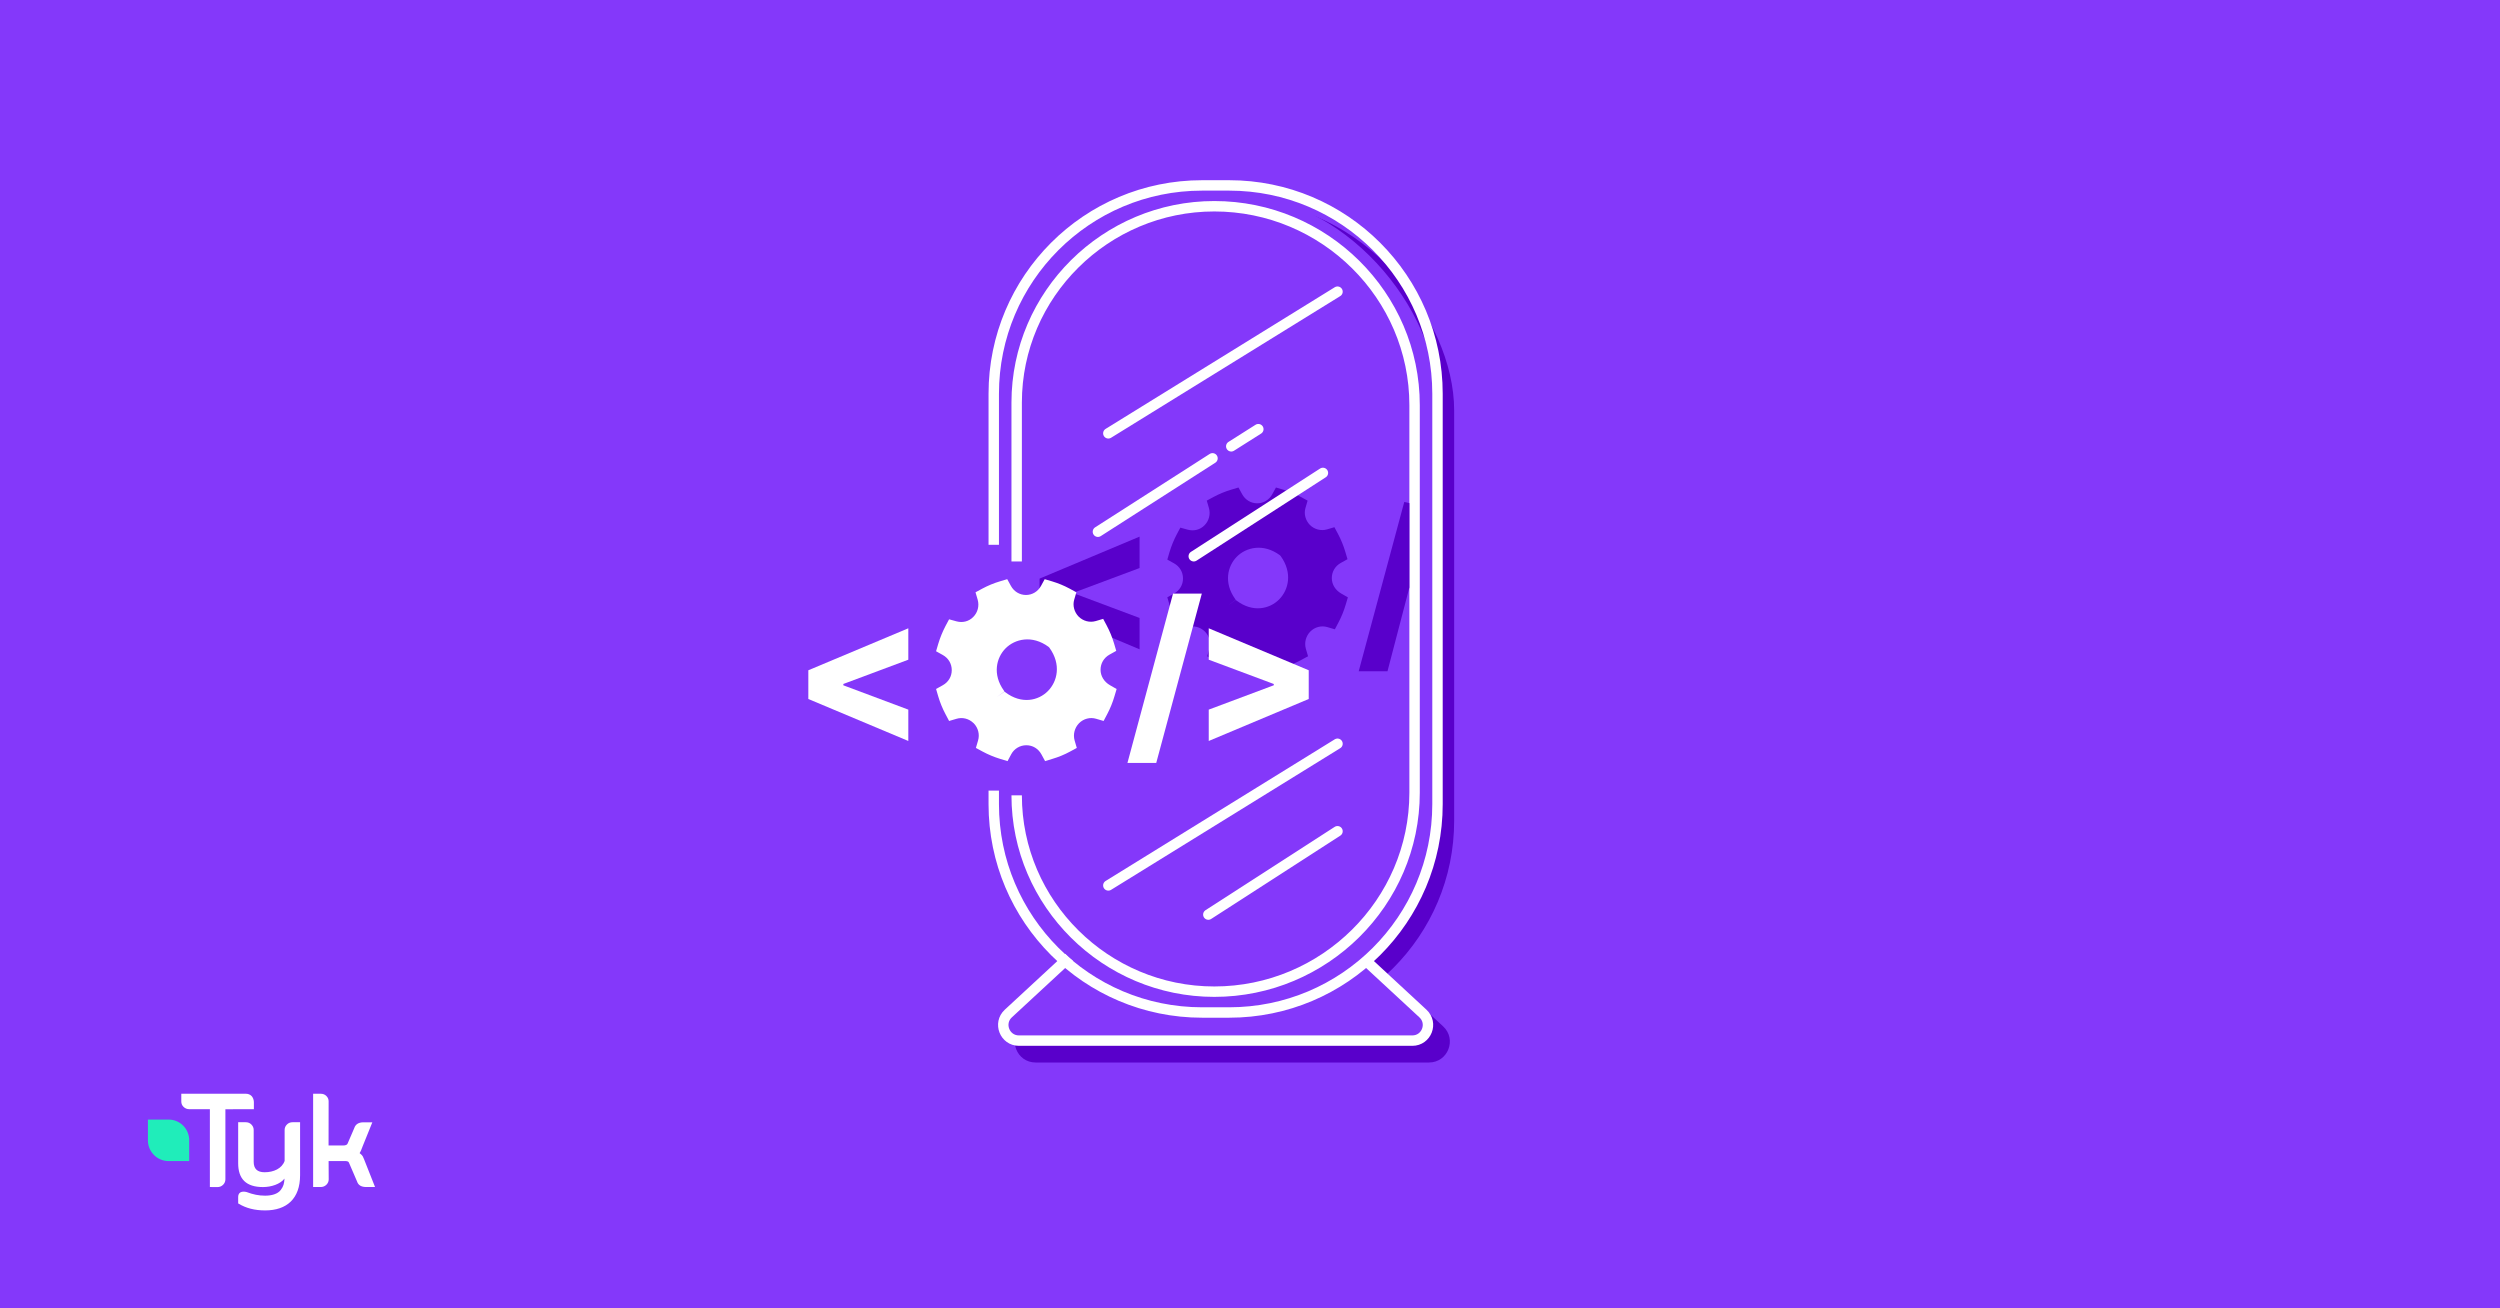 <svg xmlns="http://www.w3.org/2000/svg" width="1200" height="628" viewBox="0 0 1200 628" fill="none"><rect x="0" y="0" width="1200" height="628" fill="#333333" stroke="none"/><g clip-path="url(#clip0_2002_1301)"><path d="M1200 0H0V628H1200V0Z" fill="#8438FA"></path><path d="M120.74 526.09C120.03 525.36 119.1 525 118.04 525H87.02V528.72C87.02 529.72 87.37 530.59 88.11 531.3C88.85 532.03 89.77 532.41 90.84 532.41H100.74V569.77L104.37 569.8C105.43 569.8 106.36 569.42 107.07 568.71C107.81 567.98 108.19 567.08 108.19 566.11V532.44L121.86 532.41V528.96C121.83 527.98 121.48 526.84 120.74 526.08V526.09Z" fill="white"></path><path d="M140.44 538.67C139.38 538.67 138.45 539.02 137.74 539.75C137 540.48 136.62 541.38 136.62 542.36V557.25C135.31 560.91 131.33 562.68 127.04 562.68C123.49 562.68 121.77 561.03 121.77 557.66V542.36C121.77 541.38 121.39 540.51 120.65 539.75C119.94 539.02 119.01 538.67 117.95 538.67H114.32V558.37C114.32 565.94 118.19 569.79 126.22 569.79C130.18 569.79 134.49 568.41 136.56 565.72C136.4 568.11 136.12 569.36 134.79 571.15C133.29 573.16 130.34 573.92 127.26 573.92C124.18 573.92 121.48 573.35 118.36 572.18C117.84 572.04 117.35 571.99 116.94 571.99C115.25 571.99 114.32 572.91 114.32 574.59V577.63L114.54 577.77C118.09 579.91 122.23 581 127.26 581C137.68 581 144.04 575.33 144.04 564.12V538.67H140.44Z" fill="white"></path><path d="M174.6 556.12C174.05 554.47 173.4 554.22 172.61 553.49C172.96 553.03 173.4 552.16 174.03 550.32L178.72 538.71H174.46C172.14 538.71 170.64 539.66 170.04 541.5L166.85 548.91C166.6 549.53 165.87 549.83 164.67 549.83H157.71L157.74 528.64C157.74 527.66 157.41 526.85 156.68 526.09C155.97 525.36 155.04 525 153.98 525H150.3V569.77H153.96C155.02 569.77 155.95 569.39 156.69 568.66C157.4 567.95 157.78 567.09 157.78 566.08L157.73 557.32H165.97C167.14 557.32 167.44 557.86 167.58 558.27L171.4 567.14C171.97 568.9 173.45 569.77 175.79 569.77H180.02L174.62 556.12H174.6Z" fill="white"></path><path d="M90.78 546.46C90.34 541.41 86.17 537.45 81.04 537.4H71V547.76C71.22 552.94 75.37 557.12 80.55 557.31H90.81V546.48L90.78 546.45V546.46Z" fill="#20EDBA"></path><path d="M584.708 405.286C588.541 401.738 594.459 401.738 598.292 405.286L692.708 492.661C699.384 498.839 695.013 510 685.916 510H497.084C487.987 510 483.616 498.839 490.292 492.661L584.708 405.286Z" fill="#5900CB"></path><rect x="485" y="97" width="213" height="397" rx="100" fill="#5900CB"></rect><path d="M588.594 399.12L683.01 486.495C688.017 491.129 684.738 499.5 677.916 499.5H489.084C482.262 499.5 478.983 491.129 483.99 486.495L578.406 399.12C581.281 396.46 585.719 396.46 588.594 399.12Z" fill="#8438FA" stroke="white" stroke-width="5"></path><rect x="477" y="93" width="213" height="393" rx="100" fill="#8438FA"></rect><path d="M477 261.5V189C477 133.772 521.772 89 577 89H590C645.228 89 690 133.772 690 189V386C690 441.228 645.228 486 590 486H577C521.772 486 477 441.228 477 386V379.5" stroke="white" stroke-width="5"></path><path d="M488 381.75V381.75C488 433.803 530.818 476 582.871 476V476C635.614 476 679 433.243 679 380.5V194.5C679 141.757 635.614 99 582.871 99V99C530.818 99 488 141.197 488 193.25V193.25V269.5" stroke="white" stroke-width="5"></path><path d="M643.815 284.914C640.964 283.28 639.264 280.513 639.264 277.482C639.264 274.452 640.86 271.711 643.579 270.209L646.796 268.417L645.75 264.859C644.861 261.881 643.684 259.009 642.272 256.347L640.52 253.053L636.963 254.107C634.06 254.95 630.922 254.134 628.751 251.973C626.633 249.812 625.796 246.649 626.607 243.882L627.653 240.298L624.358 238.506C621.717 237.083 618.892 235.924 615.989 235.054L612.459 234L610.681 237.241C609.19 239.956 606.47 241.59 603.463 241.59C600.455 241.59 597.736 239.956 596.245 237.241L594.467 234L590.936 235.054C588.007 235.924 585.183 237.11 582.515 238.533L579.246 240.298L580.292 243.882C581.129 246.834 580.319 249.996 578.148 252.157C576.056 254.292 573.048 255.056 570.093 254.239L566.563 253.264L564.837 256.505C563.425 259.22 562.248 262.066 561.359 265.044L560.312 268.601L563.529 270.393C566.249 271.895 567.844 274.61 567.844 277.667C567.844 280.724 566.249 283.412 563.529 284.914L560.312 286.706L561.359 290.29C562.222 293.215 563.398 296.087 564.811 298.749L566.563 302.069L570.145 301.015C572.97 300.172 576.03 300.936 578.174 302.992L578.357 303.15L578.514 303.308C580.554 305.495 581.312 308.579 580.475 311.425L579.429 315.009L582.698 316.774C585.34 318.197 588.138 319.357 591.041 320.253L594.624 321.333L596.402 318.013C597.814 315.378 600.586 313.717 603.646 313.717C606.706 313.717 609.373 315.351 610.864 318.066L612.642 321.333L616.172 320.253C619.101 319.383 621.926 318.224 624.593 316.774L627.862 315.009L626.816 311.425C625.979 308.499 626.816 305.337 628.935 303.15C631.105 300.963 634.269 300.146 637.146 301.015L640.729 302.069L642.481 298.749C643.893 296.061 645.07 293.215 645.933 290.237L646.979 286.732L643.815 284.914ZM592.871 287.496C587.275 279.696 589.236 271.685 593.682 267.205C598.128 262.725 606.366 260.643 614.316 266.493L614.708 266.888C620.514 274.926 618.552 283.122 614.002 287.707C609.478 292.292 601.371 294.216 593.525 288.261L593.237 288.05C593.237 288.05 593.185 288.023 593.159 287.997L589.419 290.632L593.133 287.918L592.871 287.496Z" fill="#5900CB"></path><path d="M499 291.518V277.73L546.992 257.578V272.659L515.307 284.491L515.804 283.762V285.518L515.307 284.756L546.992 296.622V311.669L499 291.518Z" fill="#5900CB"></path><path d="M676.5 241.5V282L665.995 322.208H652.174L674.049 240.939L676.5 241.5Z" fill="#5900CB"></path><path d="M532 208L642 140" stroke="white" stroke-width="5" stroke-linecap="round"></path><path d="M532 425L642 357" stroke="white" stroke-width="5" stroke-linecap="round"></path><path d="M573 267L635 227" stroke="white" stroke-width="5" stroke-linecap="round"></path><path d="M580 439L642 399" stroke="white" stroke-width="5" stroke-linecap="round"></path><path d="M527 255.232L582 220" stroke="white" stroke-width="5" stroke-linecap="round"></path><path d="M591 214.232L604 206" stroke="white" stroke-width="5" stroke-linecap="round"></path><path d="M532.815 328.914C529.964 327.28 528.264 324.513 528.264 321.482C528.264 318.452 529.86 315.711 532.579 314.209L535.796 312.417L534.75 308.859C533.861 305.881 532.684 303.009 531.272 300.347L529.52 297.053L525.963 298.107C523.06 298.95 519.922 298.134 517.751 295.973C515.633 293.812 514.796 290.649 515.607 287.882L516.653 284.298L513.358 282.506C510.717 281.083 507.892 279.924 504.989 279.054L501.459 278L499.681 281.241C498.19 283.956 495.47 285.59 492.463 285.59C489.455 285.59 486.736 283.956 485.245 281.241L483.467 278L479.936 279.054C477.007 279.924 474.183 281.11 471.515 282.533L468.246 284.298L469.292 287.882C470.129 290.834 469.319 293.996 467.148 296.157C465.056 298.292 462.048 299.056 459.093 298.239L455.563 297.264L453.837 300.505C452.425 303.22 451.248 306.066 450.359 309.044L449.312 312.601L452.529 314.393C455.249 315.895 456.844 318.61 456.844 321.667C456.844 324.724 455.249 327.412 452.529 328.914L449.312 330.706L450.359 334.29C451.222 337.215 452.398 340.087 453.811 342.749L455.563 346.069L459.145 345.015C461.97 344.172 465.03 344.936 467.174 346.992L467.357 347.15L467.514 347.308C469.554 349.495 470.312 352.579 469.475 355.425L468.429 359.009L471.698 360.774C474.34 362.197 477.138 363.357 480.041 364.253L483.624 365.333L485.402 362.013C486.814 359.378 489.586 357.717 492.646 357.717C495.706 357.717 498.373 359.351 499.864 362.066L501.642 365.333L505.172 364.253C508.101 363.383 510.926 362.224 513.593 360.774L516.862 359.009L515.816 355.425C514.979 352.499 515.816 349.337 517.935 347.15C520.105 344.963 523.269 344.146 526.146 345.015L529.729 346.069L531.481 342.749C532.893 340.061 534.07 337.215 534.933 334.237L535.979 330.732L532.815 328.914ZM481.871 331.496C476.275 323.696 478.236 315.685 482.682 311.205C487.128 306.725 495.366 304.643 503.316 310.493L503.708 310.888C509.514 318.926 507.552 327.122 503.002 331.707C498.478 336.292 490.371 338.216 482.525 332.261L482.237 332.05C482.237 332.05 482.185 332.023 482.159 331.997L478.419 334.632L482.133 331.918L481.871 331.496Z" fill="white"></path><path d="M388 335.518V321.73L435.992 301.578V316.659L404.307 328.491L404.804 327.762V329.518L404.307 328.756L435.992 340.622V355.669L388 335.518Z" fill="white"></path><path d="M576.87 284.939L554.995 366.208H541.174L563.049 284.939H576.87Z" fill="white"></path><path d="M628.187 335.517L580.194 355.669V340.621L611.88 328.756L611.416 329.518V327.761L611.88 328.491L580.194 316.658V301.578L628.187 321.729V335.517Z" fill="white"></path></g><defs><clipPath id="clip0_2002_1301"><rect width="1200" height="628" fill="white"></rect></clipPath></defs></svg>